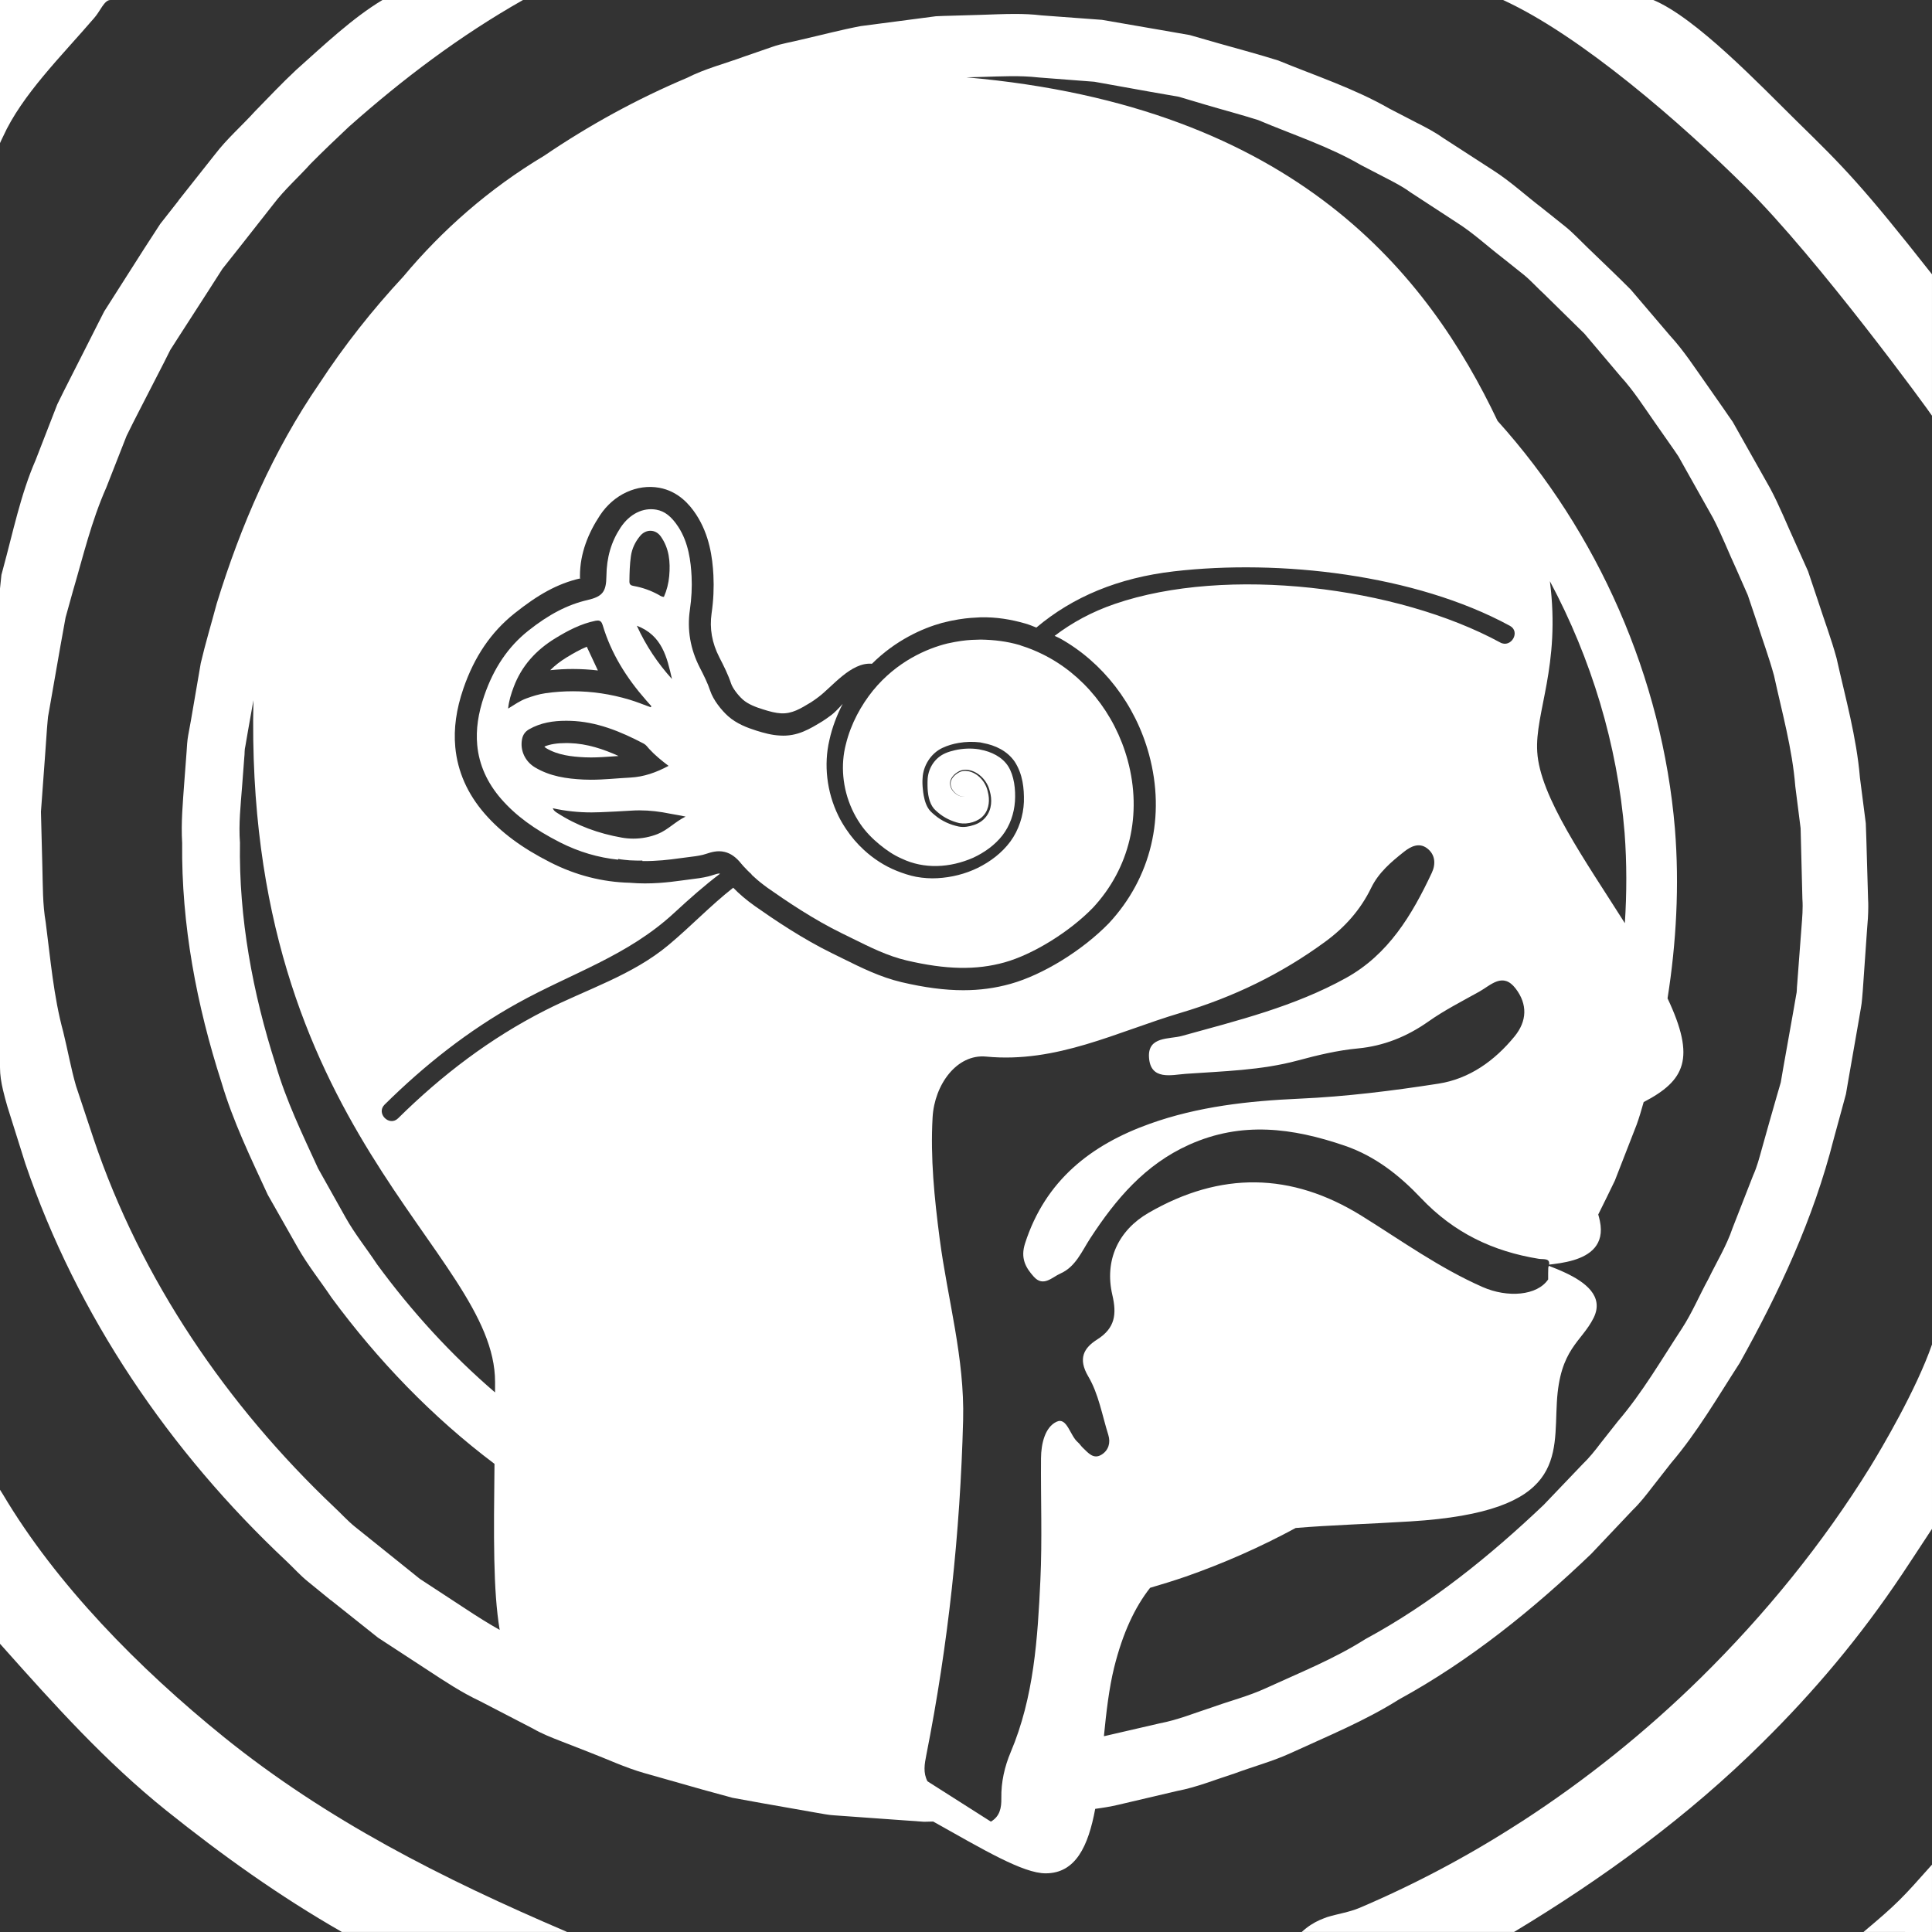 <?xml version="1.0" encoding="utf-8"?>
<!-- Generator: Adobe Illustrator 27.9.4, SVG Export Plug-In . SVG Version: 9.03 Build 54784)  -->
<svg version="1.1" id="Layer_1" xmlns="http://www.w3.org/2000/svg" xmlns:xlink="http://www.w3.org/1999/xlink" x="0px" y="0px"
	 width="140.001px" height="140px" viewBox="0 0 140.001 140" enable-background="new 0 0 140.001 140" xml:space="preserve">
<rect x="0" y="0" width="140.001" height="140" fill="#333333" stroke="none"/>
<g id="Masse__x2F__Abgrenzungen">
</g>
<g id="Hilfslinien">
</g>
<g>
	<path fill="#FFFFFF" d="M53.71,62.58c0.052,0.066,0.109,0.126,0.163,0.189c0.193,0.199,0.373,0.403,0.595,0.589
		c-0.006,0.004-0.012,0.009-0.018,0.013c0.273,0.26,0.565,0.514,0.902,0.765c0.092,0.068,0.178,0.137,0.276,0.206
		c1.341,0.943,3.358,2.308,5.396,3.298l0.747,0.367c1.316,0.653,2.559,1.269,3.921,1.59c2.862,0.671,5.053,0.714,7.106,0.14
		c2.064-0.579,4.695-2.204,6.396-3.953c2.667-2.865,3.591-6.765,2.523-10.691c-0.938-3.445-3.242-6.252-6.185-7.693
		c-0.484-0.237-0.982-0.443-1.498-0.602c-0.052-0.016-0.101-0.041-0.153-0.057c-0.917-0.266-1.829-0.376-2.807-0.394
		c-0.031,0.001-0.246,0.008-0.663,0.022c-0.437,0.024-0.984,0.088-1.763,0.261c-1.488,0.369-3.664,1.298-5.393,3.416
		c-0.843,1.048-1.589,2.373-1.958,3.881c-0.388,1.478-0.256,3.182,0.443,4.712c0.168,0.372,0.374,0.733,0.608,1.077
		c0.381,0.559,0.864,1.052,1.398,1.49c0.485,0.398,1.006,0.757,1.593,1.011c1.63,0.782,3.507,0.673,5.184-0.062
		c0.818-0.38,1.571-0.919,2.119-1.621c0.54-0.703,0.842-1.561,0.906-2.465c0.057-0.869-0.061-1.856-0.488-2.538
		c-0.433-0.683-1.229-1.067-2.034-1.213c-0.024-0.005-0.048-0.014-0.073-0.018c-0.571-0.093-1.186-0.066-1.753,0.063
		c-0.246,0.056-0.484,0.125-0.702,0.222c-0.74,0.324-1.207,1.039-1.275,1.828c-0.011,0.16-0.013,0.328-0.011,0.496
		c0.006,0.625,0.111,1.27,0.462,1.686c0.087,0.101,0.188,0.187,0.289,0.274c0.448,0.389,1.007,0.649,1.549,0.775
		c0.627,0.117,1.395-0.109,1.774-0.569c0.411-0.473,0.441-1.15,0.297-1.693c-0.161-0.775-0.76-1.351-1.363-1.487
		c-0.273-0.062-0.547-0.042-0.781,0.107c-0.356,0.199-0.604,0.546-0.547,0.873c0.035,0.265,0.181,0.458,0.33,0.59
		c0.033,0.029,0.065,0.058,0.097,0.081c0.377,0.266,0.655,0.163,0.644,0.178c0.011-0.016-0.264,0.096-0.654-0.163
		c-0.032-0.022-0.066-0.051-0.1-0.079c-0.156-0.131-0.311-0.324-0.356-0.602c-0.067-0.349,0.188-0.725,0.553-0.938
		c0.255-0.17,0.558-0.196,0.862-0.129c0.637,0.14,1.274,0.73,1.459,1.53c0.165,0.568,0.163,1.303-0.29,1.86
		c-0.22,0.275-0.529,0.476-0.88,0.583c-0.328,0.109-0.706,0.186-1.091,0.107c-0.613-0.129-1.221-0.393-1.738-0.835
		c-0.097-0.083-0.197-0.161-0.287-0.258c-0.299-0.304-0.433-0.762-0.505-1.151c-0.029-0.145-0.044-0.295-0.06-0.444
		c-0.03-0.272-0.045-0.547-0.021-0.829c0.04-0.876,0.594-1.794,1.453-2.187c0.377-0.176,0.767-0.286,1.165-0.354
		c0.503-0.086,1.02-0.101,1.553-0.039c0.073,0.01,0.148,0.034,0.222,0.048c0.857,0.159,1.743,0.558,2.29,1.362
		c0.573,0.902,0.681,1.897,0.658,2.906c-0.04,0.995-0.366,2.03-0.979,2.866c-0.615,0.831-1.452,1.46-2.358,1.909
		c-0.911,0.446-1.91,0.694-2.923,0.75c-0.497,0.03-1.031-0.006-1.538-0.098c-0.45-0.083-0.991-0.261-1.432-0.44
		c-0.875-0.352-1.666-0.871-2.351-1.498c-0.495-0.452-0.929-0.962-1.297-1.512c-0.21-0.314-0.404-0.637-0.567-0.974
		c-0.853-1.74-1.061-3.726-0.653-5.471c0.209-0.957,0.552-1.833,0.967-2.639c-0.293,0.321-0.578,0.631-0.846,0.827
		c-0.253,0.184-0.464,0.338-0.615,0.429c-0.901,0.547-1.813,1.124-3.084,1.039c-0.603-0.028-1.174-0.188-1.702-0.353
		c-0.669-0.211-1.435-0.5-2.052-1.045c-0.487-0.435-1.079-1.173-1.303-1.849c-0.184-0.555-0.451-1.089-0.755-1.68
		c-0.684-1.334-0.925-2.737-0.718-4.172c0.122-0.842,0.164-1.66,0.125-2.433c-0.055-1.071-0.214-2.448-0.969-3.598
		c-0.49-0.746-0.978-1.127-1.582-1.236c-0.969-0.175-1.942,0.309-2.599,1.302c-0.673,1.019-1.008,2.166-1.022,3.506
		c-0.012,1.146-0.283,1.488-1.382,1.742c-1.431,0.331-2.791,1.037-4.282,2.223c-1.457,1.16-2.5,2.701-3.19,4.708
		c-0.444,1.295-0.61,2.461-0.508,3.57c0.13,1.419,0.715,2.734,1.738,3.91c1.045,1.2,2.402,2.201,4.272,3.152
		c1.361,0.691,2.771,1.099,4.198,1.249l0.01-0.052c0.285,0.053,0.557,0.072,0.833,0.099c0.305,0.009,0.61,0.03,0.916,0.015
		l0.002,0.039c1.029,0.012,1.953-0.099,2.638-0.195l0.669-0.087c0.362-0.044,0.733-0.088,1.083-0.173
		c0.09-0.022,0.176-0.051,0.263-0.079c0.33-0.107,0.781-0.252,1.297-0.132C52.942,61.834,53.338,62.112,53.71,62.58z M45.717,40.306
		c0.078-0.556,0.314-1.045,0.671-1.473c0.206-0.247,0.477-0.371,0.744-0.371c0.278,0,0.551,0.134,0.744,0.402
		c0.621,0.867,0.709,1.859,0.618,2.882c-0.047,0.522-0.175,1.027-0.385,1.507c-0.185-0.007-0.305-0.111-0.436-0.181
		c-0.551-0.294-1.132-0.5-1.745-0.609c-0.192-0.034-0.321-0.088-0.318-0.324C45.616,41.525,45.632,40.913,45.717,40.306z
		 M48.693,49.204c-1.027-1.139-1.876-2.394-2.544-3.859C47.976,46.038,48.335,47.623,48.693,49.204z M36.821,51.346
		c0.057-0.573,0.217-1.064,0.397-1.548c0.578-1.552,1.634-2.696,3.02-3.544c0.912-0.558,1.852-1.054,2.915-1.27
		c0.058-0.012,0.111-0.018,0.157-0.018c0.192,0,0.294,0.103,0.363,0.334c0.615,2.065,1.735,3.836,3.141,5.436
		c0.128,0.146,0.258,0.291,0.386,0.437c-0.015,0.026-0.03,0.053-0.045,0.079c-0.517-0.19-1.027-0.398-1.555-0.555
		c-1.346-0.402-2.706-0.605-4.082-0.605c-0.655,0-1.313,0.046-1.975,0.139c-0.487,0.068-0.951,0.215-1.412,0.384
		C37.678,50.784,37.286,51.059,36.821,51.346z M37.83,53.561c0.063-0.323,0.232-0.555,0.516-0.717
		c0.837-0.477,1.747-0.614,2.675-0.614c0.096,0,0.192,0.001,0.287,0.004c1.925,0.054,3.66,0.77,5.339,1.652
		c0.169,0.089,0.272,0.249,0.397,0.385c0.414,0.451,0.886,0.835,1.403,1.227c-0.896,0.479-1.79,0.798-2.778,0.849
		c-0.948,0.048-1.893,0.156-2.844,0.156c-0.178,0-0.356-0.004-0.534-0.012c-1.239-0.06-2.441-0.233-3.532-0.888
		C38.046,55.173,37.673,54.368,37.83,53.561z M47.672,60.429c-0.562,0.224-1.162,0.342-1.776,0.342c-0.28,0-0.564-0.025-0.847-0.075
		c-1.678-0.297-3.25-0.863-4.685-1.798c-0.107-0.07-0.224-0.135-0.312-0.33c0.955,0.21,1.883,0.303,2.812,0.303
		c0.212,0,0.424-0.005,0.636-0.014c0.748-0.034,1.496-0.064,2.243-0.115c0.202-0.014,0.403-0.02,0.604-0.02
		c0.743,0,1.479,0.09,2.211,0.241c0.367,0.076,0.741,0.119,1.123,0.213C48.956,59.521,48.391,60.142,47.672,60.429z"/>
	<path fill="#FFFFFF" d="M43.326,48.585l-0.806-1.721c-0.508,0.212-0.993,0.489-1.453,0.77c-0.46,0.281-0.858,0.59-1.197,0.931
		c0.55-0.058,1.102-0.087,1.648-0.087C42.12,48.479,42.723,48.515,43.326,48.585z"/>
	<path fill="#FFFFFF" d="M42.825,54.888c0.555,0,1.12-0.042,1.717-0.085c0.094-0.007,0.188-0.014,0.282-0.02
		c-1.082-0.493-2.287-0.899-3.56-0.934l-0.243-0.003c-0.647,0-1.148,0.079-1.573,0.252c0.031,0.044,0.074,0.085,0.129,0.117
		c0.84,0.505,1.837,0.617,2.79,0.663C42.52,54.885,42.673,54.888,42.825,54.888z"/>
	<path fill="#FFFFFF" d="M135.038,139.998L140,140v-4.879C137.831,137.561,137.519,137.912,135.038,139.998z"/>
	<path fill="#FFFFFF" d="M130.218,8.796c-2.723-2.683-7.316-7.5-10.411-8.796h-10.89c5.663,2.593,12.966,8.978,17.576,13.554
		C131.7,18.69,139.85,29.859,140,30.125V19.878C134.964,13.475,133.591,12.092,130.218,8.796z"/>
	<path fill="#FFFFFF" d="M115.299,112.607l3.018-3.188c0.526-0.506,0.976-1.089,1.425-1.672l1.348-1.724
		c1.901-2.229,3.378-4.783,4.97-7.246c2.864-5.134,5.343-10.422,6.819-16.242l0.591-2.165l0.295-1.089l0.18-1.05l0.732-4.187
		l0.18-1.05c0.064-0.311,0.103-0.946,0.128-1.205l0.154-2.204l0.154-2.204c0.051-0.557,0.09-1.115,0.09-1.672
		c0-0.182,0-0.35-0.013-0.531l-0.128-4.42l-0.039-1.102l-0.141-1.101l-0.282-2.191c-0.244-2.943-1.053-5.794-1.695-8.672
		c-0.385-1.413-0.912-2.8-1.361-4.2l-0.706-2.1l-0.899-2.009c-0.616-1.335-1.156-2.709-1.849-4.005l-2.17-3.85l-0.539-0.959
		c-0.205-0.298-0.424-0.596-0.629-0.907l-1.259-1.802c-0.848-1.193-1.644-2.437-2.646-3.526l-2.851-3.344
		c-1.04-1.05-2.106-2.048-3.159-3.072c-0.527-0.505-1.027-1.05-1.592-1.504l-1.721-1.374c-1.169-0.894-2.247-1.892-3.48-2.683
		l-3.686-2.385c-0.604-0.428-1.258-0.765-1.901-1.089l-1.952-1.011c-2.556-1.465-5.342-2.373-8.052-3.487
		c-1.4-0.441-2.851-0.829-4.277-1.231L86.211,2.54L84.13,2.177l-4.276-0.739l-4.379-0.324c-0.642-0.078-1.284-0.104-1.926-0.104
		c-0.822,0-1.631,0.039-2.453,0.065L68.912,1.14c-0.372,0.013-0.732,0.013-1.104,0.039l-1.079,0.142l-4.354,0.57
		c-1.438,0.272-2.851,0.648-4.277,0.973c-0.706,0.181-1.438,0.285-2.132,0.531L53.9,4.109c-1.374,0.505-2.812,0.868-4.11,1.53
		c-3.63,1.531-7.1,3.434-10.36,5.649c-3.997,2.39-7.39,5.384-10.215,8.766c-2.232,2.403-4.274,4.986-6.074,7.738
		c-3.339,4.861-5.689,10.267-7.436,15.944c-0.385,1.439-0.822,2.891-1.156,4.316l-0.719,4.187l-0.193,1.05
		c-0.064,0.324-0.103,0.92-0.116,1.193l-0.167,2.204c-0.103,1.465-0.244,2.93-0.154,4.407c-0.064,5.898,1.053,11.77,2.851,17.344
		c0.835,2.826,2.119,5.47,3.352,8.141l2.17,3.824c0.719,1.271,1.644,2.424,2.453,3.63c3.35,4.546,7.305,8.661,11.807,12.045
		c-0.057,5.249-0.104,9.175,0.377,12.033c-0.828-0.467-1.632-0.973-2.423-1.496l-3.365-2.204l-3.146-2.528l-1.567-1.257
		c-0.527-0.428-0.976-0.933-1.464-1.387C16.451,101.861,10.21,92.71,6.781,82.521L5.51,78.697c-0.372-1.284-0.604-2.618-0.925-3.915
		c-0.706-2.593-0.925-5.276-1.271-7.933c-0.231-1.335-0.206-2.67-0.244-4.018l-0.103-4.006l0.295-4.018l0.141-1.996
		c0.026-0.272,0.064-0.803,0.077-0.868l0.18-1.024l0.719-4.109l0.372-2.061l0.526-1.893c0.745-2.528,1.336-5.068,2.427-7.531
		L9.17,31.59c0.578-1.192,1.207-2.372,1.811-3.565l0.912-1.775l0.449-0.895l0.539-0.842l2.157-3.345l1.079-1.685l1.233-1.555
		l2.466-3.137c0.796-1.05,1.798-1.932,2.684-2.917c0.938-0.946,1.811-1.776,2.774-2.683C29.204,5.704,33.326,2.593,37.898,0H27.714
		c-2.158,1.296-4.225,3.254-6.254,5.068c-1.04,0.972-1.978,1.97-2.979,2.994c-0.963,1.063-2.029,1.984-2.902,3.124l-2.646,3.344
		v0.013l-1.323,1.685l-1.169,1.802l-2.312,3.629l-0.578,0.907l-0.488,0.959l-0.976,1.931c-0.642,1.283-1.31,2.554-1.939,3.85
		L2.581,33.34c-1.086,2.489-1.632,5.21-2.367,7.9c-0.038,0.141-0.072,0.282-0.112,0.422L0,42.647v34.714
		c0,0.544,0.09,1.082,0.215,1.618c0.095,0.409,0.208,0.817,0.325,1.222l1.297,4.122c3.75,11.018,10.467,20.87,18.904,28.79
		c0.527,0.493,1.002,1.037,1.567,1.491l1.67,1.361h0.013l3.403,2.709l3.634,2.373c1.207,0.791,2.414,1.594,3.737,2.216l3.853,1.997
		c0.629,0.363,1.31,0.635,1.978,0.894l2.029,0.791c1.361,0.519,2.658,1.141,4.071,1.542l4.251,1.206l2.132,0.583l2.068,0.376
		l4.122,0.726c0.231,0.039,0.835,0.156,1.169,0.168l1.092,0.078l2.17,0.156l2.17,0.155l1.092,0.078l0.662-0.016
		c3.667,2.055,6.512,3.753,8.146,3.753c2.185,0,3.094-1.979,3.594-4.673c0.562-0.076,1.122-0.163,1.673-0.295l4.251-0.998
		c1.438-0.272,2.787-0.83,4.174-1.271c1.361-0.506,2.774-0.881,4.097-1.49c2.646-1.218,5.355-2.32,7.821-3.876
		C106.502,120.346,111.087,116.639,115.299,112.607z M35.873,100.901c-3.199-2.745-6.059-5.883-8.557-9.293
		c-0.745-1.128-1.605-2.19-2.273-3.383l-1.991-3.552c-1.13-2.463-2.325-4.926-3.082-7.544c-1.657-5.172-2.671-10.604-2.581-16.061
		c-0.103-1.361,0.051-2.722,0.154-4.083l0.154-2.035c0.051-0.441,0-0.544,0.09-0.92l0.18-1.05l0.398-2.24
		c-0.715,31.309,17.51,39.848,17.51,49.404C35.875,100.401,35.874,100.648,35.873,100.901z M28.849,81.036
		c-0.639,0.631-1.619-0.359-0.98-0.99c2.894-2.859,6.06-5.366,9.616-7.341c3.951-2.194,7.986-3.425,11.366-6.55
		c1.12-1.035,2.19-1.983,3.323-2.839c-0.012-0.006-0.023-0.01-0.028-0.011c-0.089-0.021-0.273,0.039-0.454,0.096
		c-0.124,0.041-0.249,0.08-0.373,0.11c-0.409,0.101-0.843,0.155-1.267,0.207l-0.643,0.085c-0.935,0.128-2.26,0.297-3.778,0.166
		c-1.969-0.05-3.901-0.536-5.755-1.48c-2.059-1.045-3.569-2.166-4.754-3.527c-1.251-1.438-1.967-3.062-2.131-4.828
		c-0.123-1.34,0.069-2.731,0.59-4.246c0.794-2.308,2.007-4.09,3.711-5.447c1.684-1.34,3.086-2.144,4.755-2.529
		c0.051-0.012-0.021-0.022-0.021-0.031c0-0.046,0-0.098,0-0.153c0-1.641,0.612-3.117,1.451-4.386
		c1.005-1.523,2.701-2.285,4.295-1.996c1.384,0.252,2.204,1.223,2.671,1.933c0.969,1.478,1.188,3.131,1.254,4.408
		c0.044,0.878,0.007,1.802-0.131,2.748c-0.16,1.108,0.026,2.154,0.56,3.196c0.335,0.651,0.634,1.245,0.855,1.909
		c0.104,0.314,0.484,0.829,0.845,1.151c0.389,0.345,0.938,0.549,1.473,0.716c0.493,0.156,0.903,0.263,1.304,0.284
		c0.786,0.039,1.392-0.331,2.163-0.799c0.144-0.088,0.314-0.214,0.52-0.366c0.996-0.728,2.377-2.565,3.9-2.427
		c1.71-1.702,3.657-2.571,5.083-2.963c0.851-0.222,1.614-0.326,2.071-0.36c0.448-0.027,0.687-0.041,0.687-0.041l0.033-0.002
		c1.137-0.024,2.198,0.148,3.265,0.458c0.265,0.077,0.518,0.183,0.773,0.285c2.656-2.238,5.948-3.606,9.958-4.073
		c7.668-0.891,17.493,0.214,24.359,3.947c0.787,0.428,0.086,1.636-0.7,1.209c-7.453-4.052-19.806-5.584-27.936-2.795
		c-1.678,0.576-3.104,1.36-4.358,2.313c0.127,0.065,0.263,0.113,0.388,0.183c3.073,1.716,5.456,4.74,6.453,8.407
		c1.22,4.48,0.159,8.941-2.911,12.238c-1.92,1.972-4.777,3.732-7.121,4.388c-1.095,0.307-2.215,0.462-3.421,0.462
		c-1.354,0-2.817-0.194-4.477-0.583c-1.54-0.363-2.925-1.05-4.263-1.714l-0.736-0.363c-2.141-1.039-4.23-2.453-5.615-3.426
		c-0.323-0.226-0.612-0.455-0.888-0.688c-0.25-0.211-0.479-0.43-0.698-0.653c-1.633,1.279-3.031,2.766-4.684,4.148
		c-2.633,2.201-5.926,3.206-8.938,4.735C35.536,75.227,32.019,77.904,28.849,81.036z M117.744,66.897
		c-2.882-4.56-6.16-9.17-6.349-12.415c-0.184-2.84,1.709-6.225,0.916-12.367c3.003,5.619,4.896,11.846,5.415,18.239
		C117.888,62.547,117.885,64.725,117.744,66.897z M91.682,122.355c-1.22,0.558-2.543,0.895-3.801,1.348
		c-1.284,0.415-2.53,0.933-3.853,1.18l-3.93,0.908c-0.034,0.008-0.069,0.012-0.104,0.02c0.171-1.737,0.369-3.469,0.743-4.983
		c0.624-2.506,1.499-4.359,2.604-5.768c0.873-0.256,1.742-0.524,2.6-0.819c2.738-0.96,5.399-2.135,7.949-3.516
		c2.466-0.209,5.24-0.286,8.342-0.479c11.275-0.7,10.353-4.678,10.585-8.646c0.222-3.885,1.78-4.331,2.663-6.101
		c0.783-1.58-0.633-2.601-2.034-3.262c-0.429-0.203-0.853-0.371-1.215-0.511c-0.011,0.045-0.017,0.084-0.037,0.138
		c-0.006,0.283-0.015,0.566-0.008,0.849c-0.795,1.178-2.935,1.35-4.752,0.55c-3.12-1.374-5.876-3.36-8.748-5.148
		c-5.121-3.187-10.259-3.232-15.454-0.228c-2.185,1.263-3.214,3.432-2.627,5.951c0.325,1.396,0.205,2.401-1.099,3.228
		c-0.949,0.602-1.423,1.365-0.642,2.684c0.743,1.253,1.001,2.802,1.448,4.229c0.18,0.573,0.015,1.116-0.482,1.428
		c-0.599,0.376-0.981-0.136-1.368-0.499c-0.13-0.122-0.226-0.283-0.36-0.398c-0.567-0.483-0.783-1.829-1.527-1.489
		c-0.853,0.39-1.131,1.605-1.139,2.648c-0.024,2.942,0.092,5.888-0.045,8.824c-0.198,4.239-0.463,8.482-2.152,12.477
		c-0.44,1.041-0.699,2.171-0.678,3.33c0.013,0.696-0.1,1.319-0.758,1.703c-1.532-0.974-3.064-1.948-4.595-2.923
		c-0.327-0.627-0.212-1.251-0.08-1.918c1.584-8.005,2.452-16.078,2.664-24.252c0.117-4.522-1.13-8.779-1.701-13.163
		c-0.38-2.921-0.678-5.836-0.511-8.78c0.134-2.362,1.75-4.608,3.881-4.402c5.114,0.492,9.454-1.79,14.088-3.168
		c3.823-1.137,7.283-2.812,10.481-5.155c1.427-1.045,2.557-2.31,3.332-3.906c0.539-1.11,1.457-1.885,2.39-2.622
		c0.464-0.366,1.067-0.68,1.645-0.254c0.616,0.453,0.656,1.154,0.356,1.792c-1.438,3.061-3.143,5.915-6.218,7.617
		c-3.734,2.068-7.83,3.077-11.894,4.2c-0.898,0.248-2.463,0.015-2.381,1.529c0.093,1.727,1.647,1.289,2.663,1.217
		c2.715-0.194,5.451-0.248,8.115-0.966c1.43-0.385,2.87-0.734,4.364-0.875c1.855-0.175,3.549-0.852,5.104-1.949
		c1.162-0.821,2.444-1.471,3.69-2.166c0.836-0.467,1.704-1.438,2.633-0.226c0.869,1.135,0.835,2.355-0.08,3.473
		c-1.447,1.769-3.275,3.072-5.508,3.42c-3.335,0.519-6.704,0.939-10.073,1.089c-3.708,0.165-7.354,0.568-10.848,1.818
		c-4.255,1.521-7.568,4.1-9.039,8.665c-0.344,1.068,0.031,1.753,0.638,2.424c0.69,0.762,1.323,0.027,1.918-0.234
		c1.11-0.487,1.552-1.61,2.167-2.554c1.852-2.841,3.971-5.348,7.17-6.784c3.803-1.708,7.485-1.222,11.269,0.072
		c2.238,0.765,4.005,2.188,5.533,3.802c2.386,2.519,5.221,3.863,8.538,4.397c0.321,0.051,0.816-0.068,0.739,0.421
		c0.43-0.054,1.113-0.127,1.781-0.329c1.159-0.35,2.266-1.093,1.899-2.836c-0.032-0.156-0.073-0.313-0.117-0.471
		c0.408-0.813,0.808-1.63,1.202-2.45l1.58-4.057c0.194-0.533,0.351-1.086,0.509-1.637c2.989-1.559,3.796-3.146,1.73-7.518
		c0.64-4.038,0.862-8.212,0.535-12.285c-0.923-10.967-5.578-21.478-12.853-29.56C103.537,20.02,94.007,7.704,70.029,5.604
		l1.169-0.03c1.361-0.039,2.71-0.116,4.058,0.039l4.045,0.311l4.045,0.726l2.081,0.363l1.914,0.57
		c1.271,0.376,2.556,0.713,3.827,1.115c2.504,1.063,5.098,1.893,7.462,3.267l1.798,0.933c0.604,0.311,1.207,0.622,1.759,1.024
		l3.416,2.23c1.143,0.726,2.145,1.659,3.224,2.489l1.593,1.27c0.526,0.428,0.976,0.946,1.477,1.4l2.915,2.865l2.633,3.111
		c0.925,1.011,1.657,2.165,2.44,3.28l1.169,1.672c0.193,0.285,0.398,0.557,0.578,0.842l0.501,0.895l2.003,3.564
		c0.629,1.206,1.117,2.476,1.695,3.721l0.822,1.866l0.655,1.945c0.411,1.296,0.886,2.567,1.246,3.889
		c0.578,2.657,1.323,5.289,1.541,8.024l0.257,2.022l0.128,1.011l0.026,1.024l0.103,4.096c0.051,0.674-0.013,1.361-0.064,2.035
		l-0.154,2.035l-0.154,2.048c-0.051,0.44,0,0.519-0.09,0.908l-0.18,1.037l-0.745,4.187l-0.18,1.05l-0.283,0.972l-0.552,1.931
		l-0.539,1.919c-0.18,0.648-0.347,1.296-0.629,1.918l-1.49,3.811c-0.437,1.296-1.156,2.463-1.747,3.681
		c-0.655,1.193-1.182,2.463-1.926,3.604c-1.49,2.268-2.851,4.628-4.623,6.702l-1.259,1.595c-0.411,0.544-0.835,1.076-1.323,1.542
		l-2.812,2.943c-3.917,3.72-8.168,7.155-12.919,9.722C96.652,120.23,94.135,121.228,91.682,122.355z"/>
	<path fill="#FFFFFF" d="M123.249,121.578c-3.955,3.889-8.322,7.402-12.984,10.422c-0.09,0.052-0.18,0.117-0.27,0.169
		c-3.66,2.359-7.513,4.395-11.468,6.08c-0.771,0.324-1.554,0.427-2.363,0.674c-0.167,0.065-0.347,0.13-0.526,0.208
		c-0.437,0.194-0.873,0.467-1.31,0.868h15.385c6.46-3.889,12.637-8.4,17.967-13.689c3.75-3.702,7.088-7.642,10.193-12.292
		c0.65-0.973,0.936-1.42,2.128-3.231V97.428c-1.156,3.323-3.687,7.582-4.474,8.867C132.071,111.882,127.872,117.028,123.249,121.578
		z"/>
	<path fill="#FFFFFF" d="M0.215,108.296c-0.068-0.115-0.148-0.227-0.215-0.342v11.161c0.072,0.081,0.143,0.159,0.215,0.239
		c3.777,4.243,7.458,8.331,11.832,11.842c4.033,3.228,8.194,6.209,12.727,8.802h16.323c-9.105-3.889-17.414-8.115-24.85-14.104
		C10.037,120.876,4.076,114.803,0.215,108.296z"/>
	<path fill="#FFFFFF" d="M6.832,1.296C7.269,0.803,7.551,0,8.001,0H0.215H0v10.37c0.062-0.155,0.145-0.306,0.215-0.459
		C1.593,6.865,4.448,4.073,6.832,1.296z"/>
</g>
<rect x="0" fill="none" width="140" height="140"/>
</svg>
